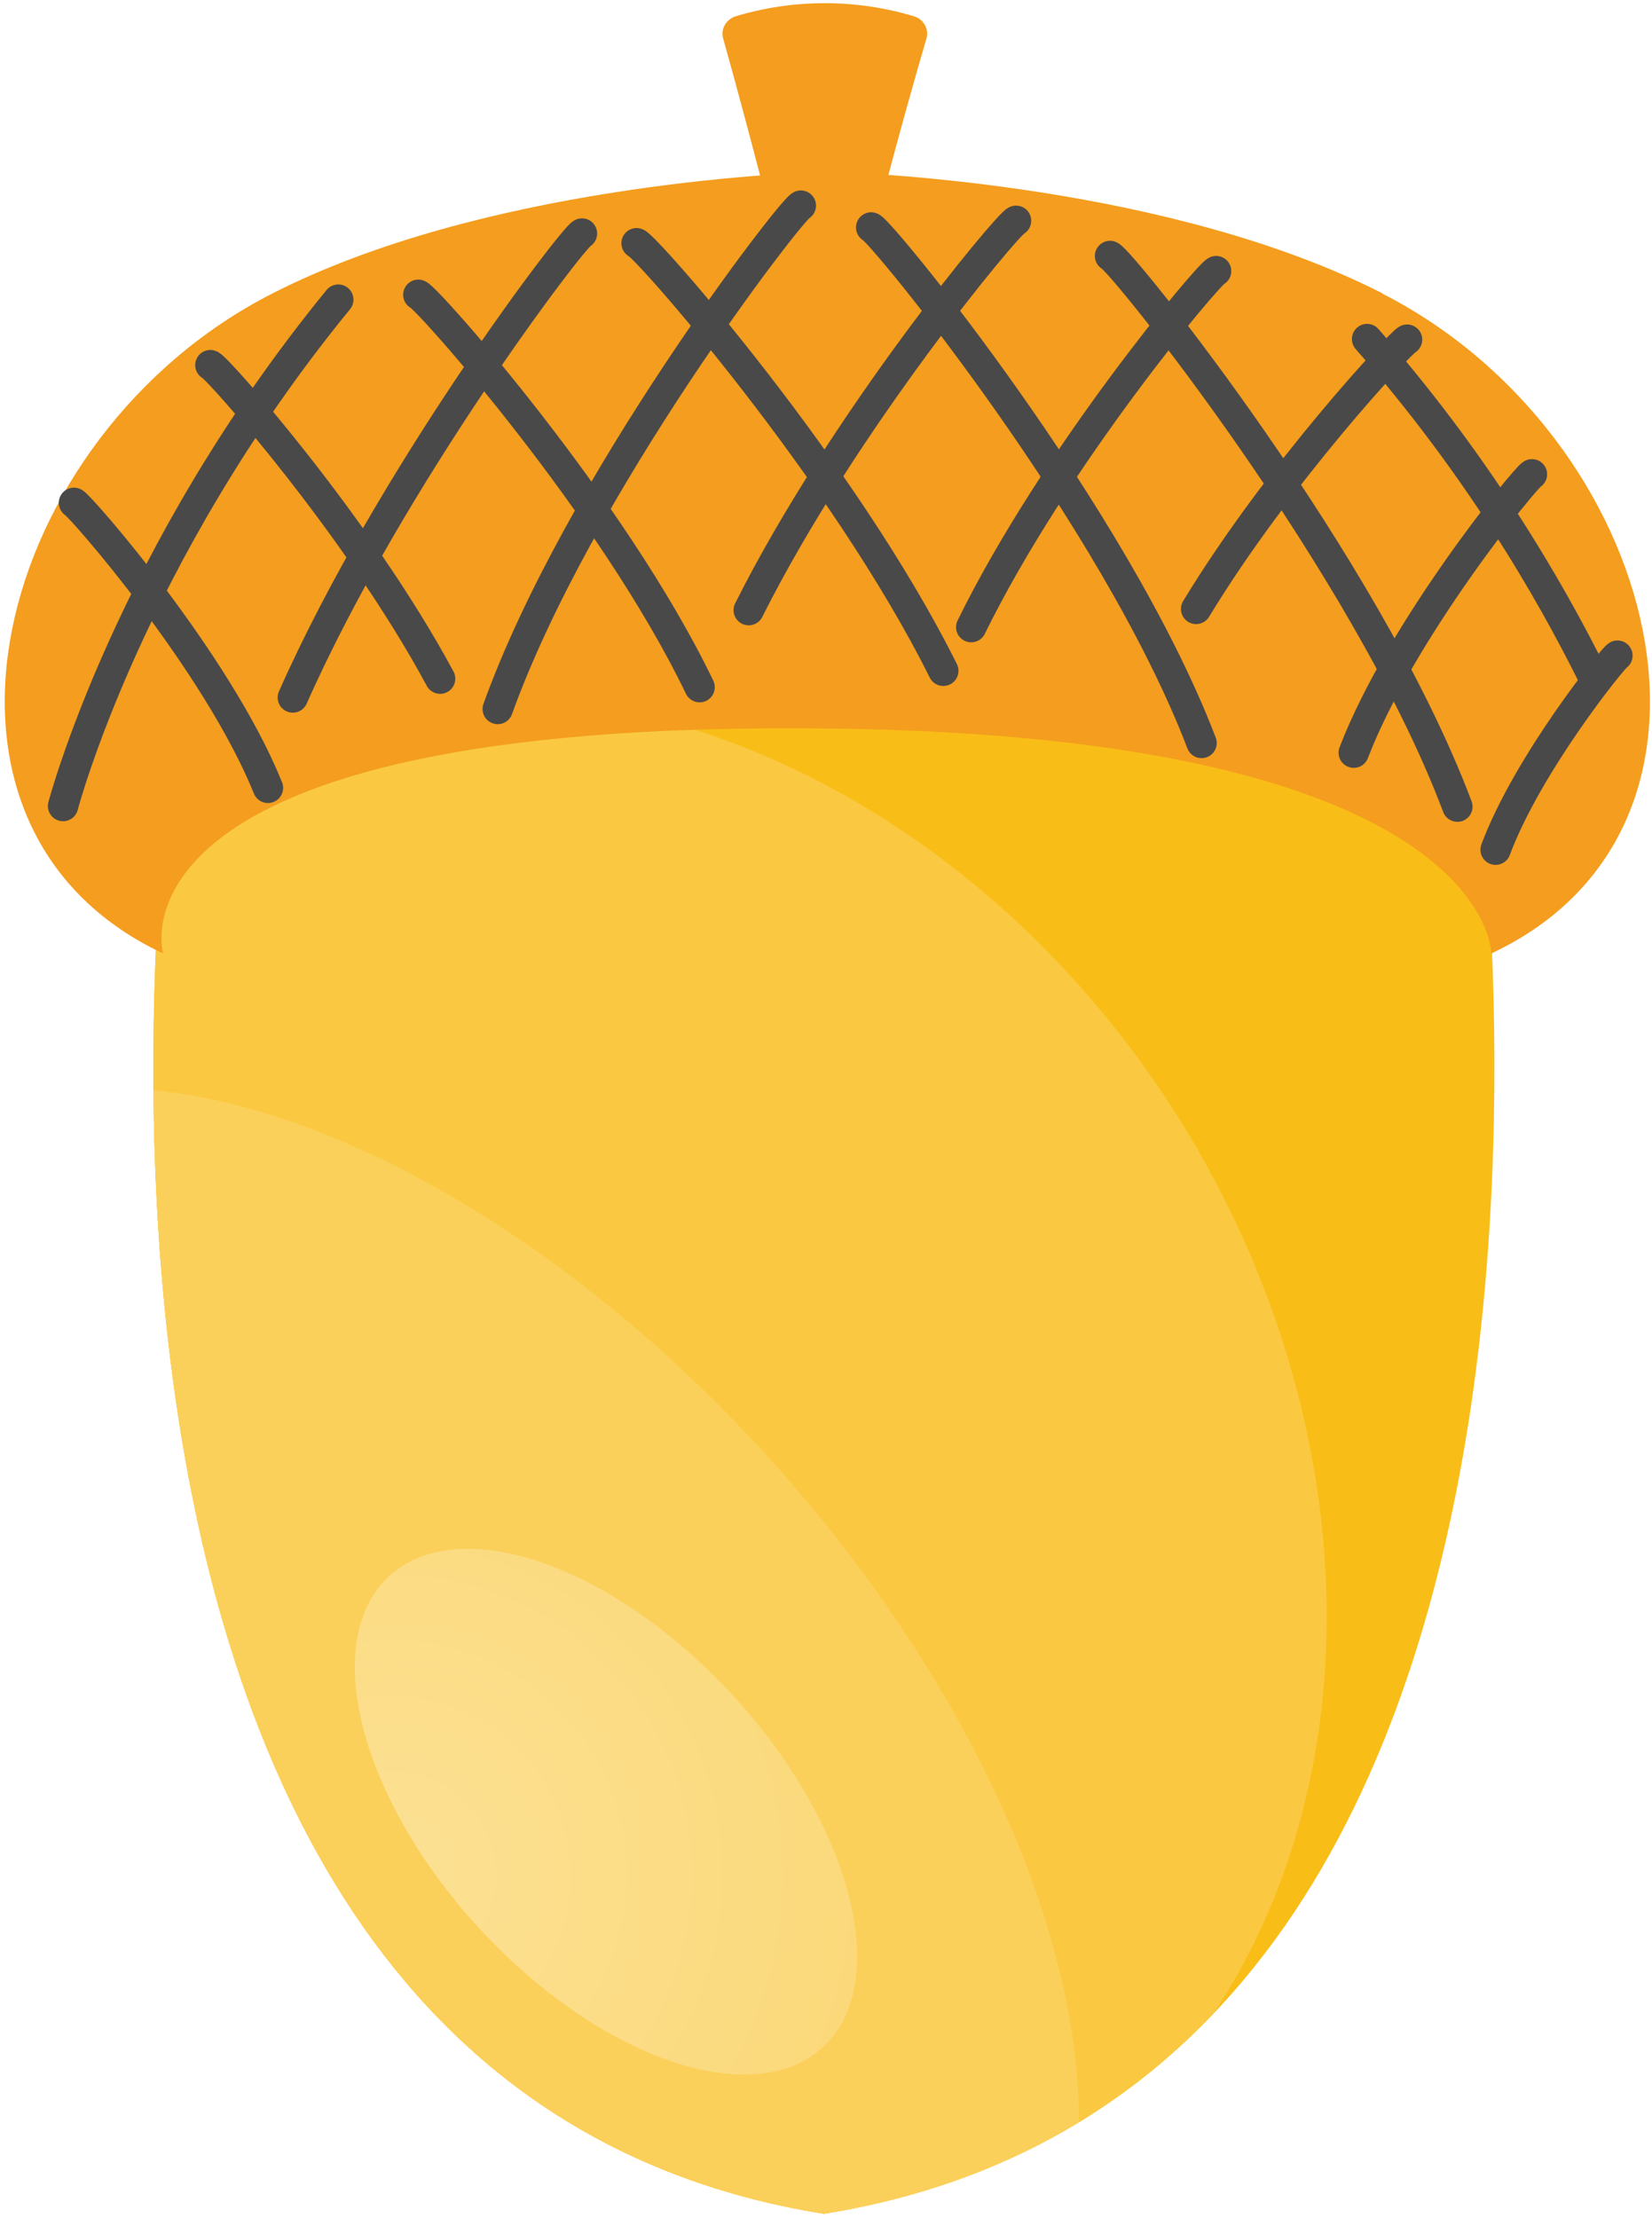<?xml version="1.0" encoding="UTF-8"?><svg id="illukad" xmlns="http://www.w3.org/2000/svg" xmlns:xlink="http://www.w3.org/1999/xlink" viewBox="0 0 27.25 36.57"><defs><style>.cls-1{clip-path:url(#clippath);}.cls-2,.cls-3,.cls-4,.cls-5,.cls-6,.cls-7{stroke-width:0px;}.cls-2,.cls-8{fill:none;}.cls-3{fill:url(#radial-gradient);}.cls-8{stroke:#494949;stroke-linecap:round;stroke-linejoin:round;stroke-width:.5px;}.cls-4{fill:#f49d1e;}.cls-5{fill:#fac941;}.cls-6{fill:#f9bd17;}.cls-7{fill:#fbd05a;}</style><clipPath id="clippath"><path class="cls-2" d="M24.18,11.02l-10.59-1.55h0s0,0,0,0h0s0,0,0,0l-10.59,1.55s-3.87,23.16,10.59,25.48h0s0,0,0,0h0c14.46-2.33,10.59-25.49,10.59-25.49Z"/></clipPath><radialGradient id="radial-gradient" cx="6.47" cy="30.91" fx="6.47" fy="30.91" r="9.89" gradientTransform="translate(22.88 1.13) rotate(42.65)" gradientUnits="userSpaceOnUse"><stop offset="0" stop-color="#fce194"/><stop offset="1" stop-color="#fbd774"/></radialGradient></defs><path class="cls-4" d="M13.3,5.93c-.45-1.86-.93-3.72-1.37-5.29-.05-.16.05-.32.2-.37.96-.29,1.99-.29,2.95,0,.16.05.25.22.2.37-.46,1.57-.95,3.43-1.4,5.29h-.58Z"/><path class="cls-6" d="M24.18,11.02l-10.59-1.55h0s0,0,0,0h0s0,0,0,0l-10.59,1.55s-3.87,23.16,10.59,25.48h0s0,0,0,0h0c14.46-2.33,10.59-25.49,10.59-25.49Z"/><g class="cls-1"><ellipse class="cls-5" cx="9.99" cy="24.47" rx="11.21" ry="13.58" transform="translate(-11.22 8.7) rotate(-31.17)"/><ellipse class="cls-7" cx="7.45" cy="28.92" rx="7.15" ry="13.28" transform="translate(-17.38 12.34) rotate(-41.83)"/></g><ellipse class="cls-3" cx="9.99" cy="29.87" rx="2.84" ry="5.28" transform="translate(-17.59 14.67) rotate(-42.65)"/><path class="cls-4" d="M22.81,4.84c-3.47-1.77-8.36-1.98-9.11-2.01h0s-.02,0-.05,0c-.03,0-.05,0-.05,0h0c-.74.03-5.64.24-9.11,2.01C-.1,7.18-1.76,13.63,2.69,15.72c0,0-1.11-3.85,10.97-3.71,10.94.13,10.94,3.71,10.94,3.71,4.46-2.09,2.79-8.54-1.8-10.88Z"/><path class="cls-8" d="M1.04,13.29s1.08-4.12,4.54-8.35"/><path class="cls-8" d="M9.6,3.85c-.14.05-3.15,4-4.77,7.65"/><path class="cls-8" d="M13.21,3.39c-.15.05-3.68,4.63-5,8.3"/><path class="cls-8" d="M16.76,3.64c-.13.04-2.85,3.31-4.41,6.42"/><path class="cls-8" d="M20.06,4.47c-.12.04-2.66,3.06-4.04,5.87"/><path class="cls-8" d="M23.21,5.6c-.09.03-2.12,2.2-3.48,4.44"/><path class="cls-8" d="M25.27,7.82c-.09.03-2.16,2.56-2.94,4.59"/><path class="cls-8" d="M26.68,10.81c-.06.02-1.48,1.78-2.01,3.2"/><path class="cls-8" d="M26.3,11.2c-.77-1.56-1.97-3.58-3.75-5.61"/><path class="cls-8" d="M18.31,4.22c.17.05,4.22,5.07,5.73,9.08"/><path class="cls-8" d="M14.37,3.75c.16.05,4.01,4.74,5.45,8.5"/><path class="cls-8" d="M10.5,4.01c.15.04,3.41,3.74,5.06,7.05"/><path class="cls-8" d="M6.9,4.86c.14.04,3.2,3.48,4.64,6.47"/><path class="cls-8" d="M3.47,6.02c.11.03,2.44,2.66,3.79,5.17"/><path class="cls-8" d="M1.22,8.29c.09.03,2.36,2.62,3.2,4.7"/></svg>